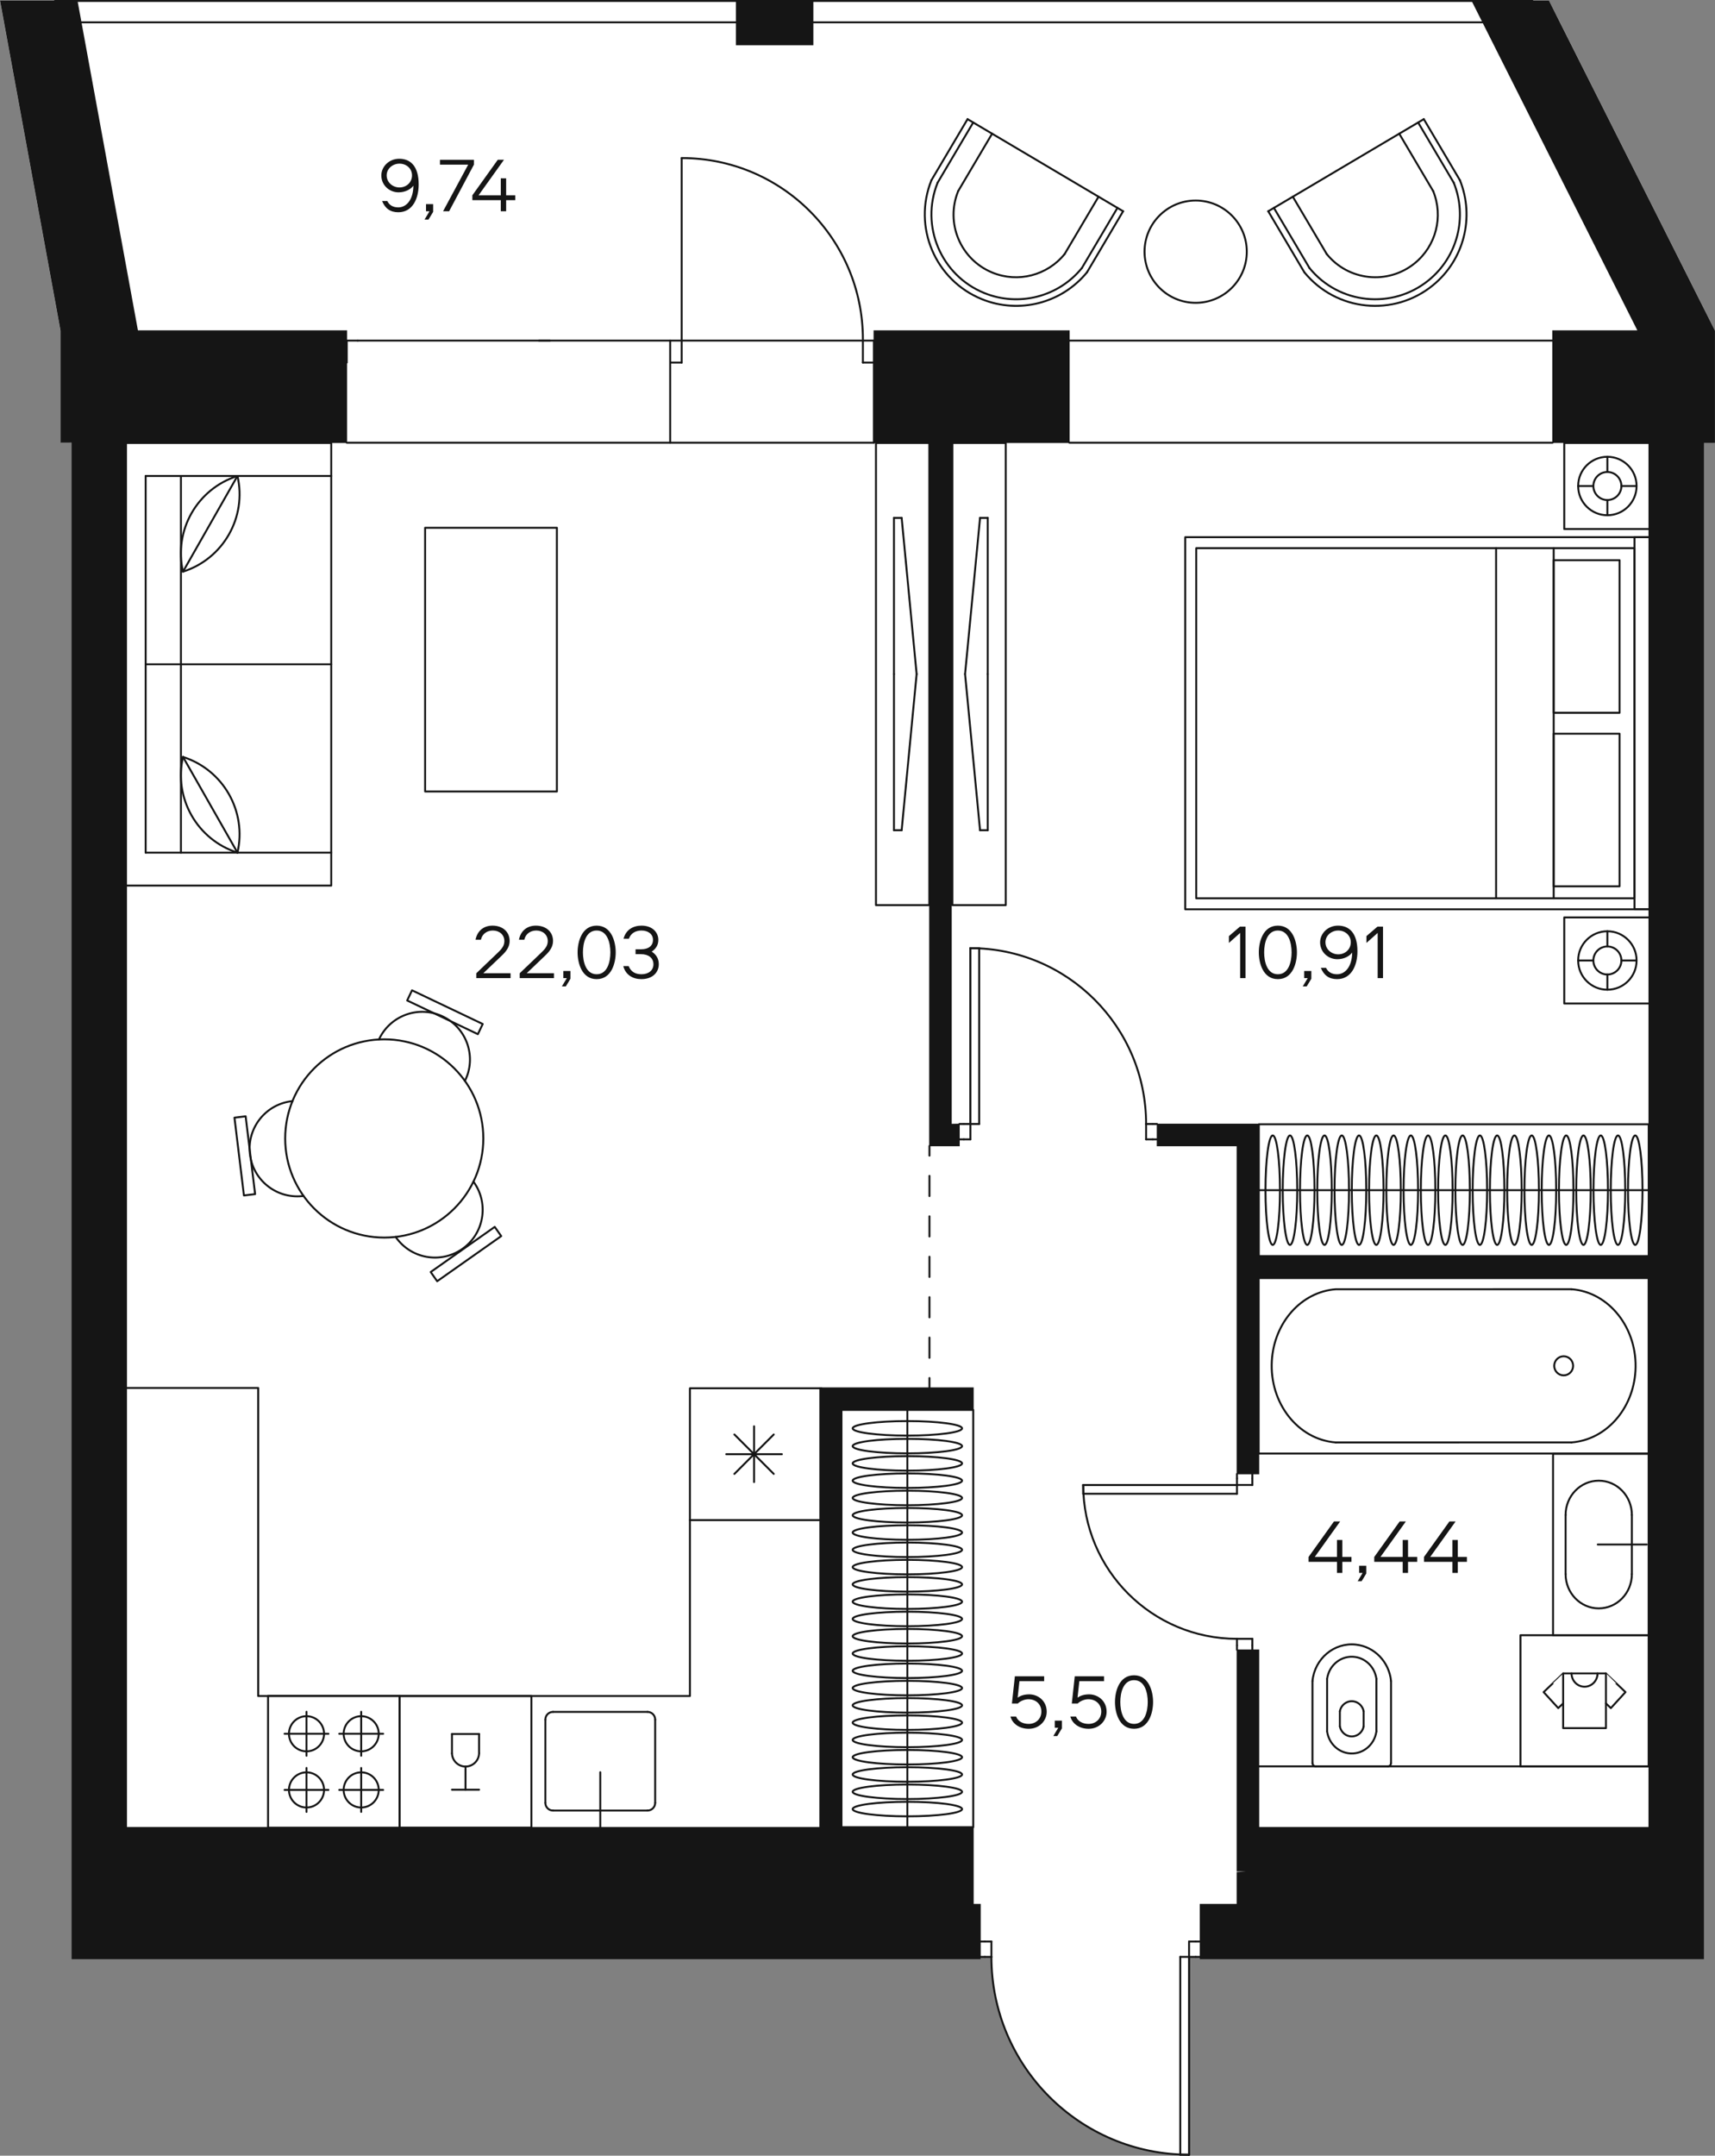 <?xml version="1.0" encoding="utf-8"?>
<!-- Generator: Adobe Illustrator 22.0.0, SVG Export Plug-In . SVG Version: 6.00 Build 0)  -->
<svg version="1.1" id="Layer_1" xmlns="http://www.w3.org/2000/svg" xmlns:xlink="http://www.w3.org/1999/xlink" x="0px" y="0px"
	 width="531.24px" height="667.347px" viewBox="0 0 531.24 667.347" enable-background="new 0 0 531.24 667.347"
	 xml:space="preserve">
<rect x="0" y="0" width="531.24" height="667.347" fill="#808080" stroke="none"/>
<g id="fpn">
	<path fill="#FFFFFF" d="M527.82,606.573v-469.44h3.42v-34.8l-48.42-96.24l-3-5.88h-24l0.06,0.06H251.94v-0.06h-6.96h-10.02h-7.02
		v0.06H24v-0.06H0l18.66,101.76l0.06,0.36v34.68h3.42v428.58v40.98h281.64v-0.78h1.26h2.04c0,32.94,25.98,59.76,58.5,61.2v0.06h2.76
		v-61.26h2.04h1.26v0.78H527.82z"/>
</g>
<g id="doors">
	
		<polyline fill="none" stroke="#151515" stroke-width="0.6" stroke-linecap="round" stroke-linejoin="round" stroke-miterlimit="10" points="
		474.693,6.909 19.203,6.909 17.016,0.3 474.693,0.3 	"/>
	
		<line fill="none" stroke="#151515" stroke-width="0.6" stroke-linecap="round" stroke-linejoin="round" stroke-miterlimit="10" x1="358.419" y1="347.961" x2="357.06" y2="347.961"/>
	
		<line fill="none" stroke="#151515" stroke-width="0.6" stroke-linecap="round" stroke-linejoin="round" stroke-miterlimit="10" x1="357.06" y1="352.722" x2="358.419" y2="352.722"/>
	
		<line fill="none" stroke="#151515" stroke-width="0.6" stroke-linecap="round" stroke-linejoin="round" stroke-miterlimit="10" x1="297.189" y1="352.722" x2="298.548" y2="352.722"/>
	
		<line fill="none" stroke="#151515" stroke-width="0.6" stroke-linecap="round" stroke-linejoin="round" stroke-miterlimit="10" x1="298.548" y1="347.961" x2="297.189" y2="347.961"/>
	
		<line fill="none" stroke="#151515" stroke-width="0.6" stroke-linecap="round" stroke-linejoin="round" stroke-miterlimit="10" x1="298.548" y1="352.722" x2="300.591" y2="352.722"/>
	
		<line fill="none" stroke="#151515" stroke-width="0.6" stroke-linecap="round" stroke-linejoin="round" stroke-miterlimit="10" x1="300.591" y1="352.722" x2="300.591" y2="347.961"/>
	
		<line fill="none" stroke="#151515" stroke-width="0.6" stroke-linecap="round" stroke-linejoin="round" stroke-miterlimit="10" x1="300.591" y1="347.961" x2="298.548" y2="347.961"/>
	
		<line fill="none" stroke="#151515" stroke-width="0.6" stroke-linecap="round" stroke-linejoin="round" stroke-miterlimit="10" x1="357.06" y1="347.961" x2="355.017" y2="347.961"/>
	
		<line fill="none" stroke="#151515" stroke-width="0.6" stroke-linecap="round" stroke-linejoin="round" stroke-miterlimit="10" x1="355.017" y1="347.961" x2="355.017" y2="352.722"/>
	
		<line fill="none" stroke="#151515" stroke-width="0.6" stroke-linecap="round" stroke-linejoin="round" stroke-miterlimit="10" x1="355.017" y1="352.722" x2="357.06" y2="352.722"/>
	
		<line fill="none" stroke="#151515" stroke-width="0.6" stroke-linecap="round" stroke-linejoin="round" stroke-miterlimit="10" x1="387.924" y1="509.382" x2="387.924" y2="510.741"/>
	
		<line fill="none" stroke="#151515" stroke-width="0.6" stroke-linecap="round" stroke-linejoin="round" stroke-miterlimit="10" x1="383.16" y1="510.741" x2="383.16" y2="509.382"/>
	
		<line fill="none" stroke="#151515" stroke-width="0.6" stroke-linecap="round" stroke-linejoin="round" stroke-miterlimit="10" x1="383.16" y1="457.674" x2="383.16" y2="456.315"/>
	
		<line fill="none" stroke="#151515" stroke-width="0.6" stroke-linecap="round" stroke-linejoin="round" stroke-miterlimit="10" x1="387.924" y1="456.315" x2="387.924" y2="457.674"/>
	
		<line fill="none" stroke="#151515" stroke-width="0.6" stroke-linecap="round" stroke-linejoin="round" stroke-miterlimit="10" x1="383.16" y1="459.717" x2="383.16" y2="457.674"/>
	
		<line fill="none" stroke="#151515" stroke-width="0.6" stroke-linecap="round" stroke-linejoin="round" stroke-miterlimit="10" x1="387.924" y1="459.717" x2="383.16" y2="459.717"/>
	
		<line fill="none" stroke="#151515" stroke-width="0.6" stroke-linecap="round" stroke-linejoin="round" stroke-miterlimit="10" x1="387.924" y1="457.674" x2="387.924" y2="459.717"/>
	
		<line fill="none" stroke="#151515" stroke-width="0.6" stroke-linecap="round" stroke-linejoin="round" stroke-miterlimit="10" x1="387.924" y1="507.342" x2="387.924" y2="509.382"/>
	
		<line fill="none" stroke="#151515" stroke-width="0.6" stroke-linecap="round" stroke-linejoin="round" stroke-miterlimit="10" x1="383.16" y1="507.342" x2="387.924" y2="507.342"/>
	
		<line fill="none" stroke="#151515" stroke-width="0.6" stroke-linecap="round" stroke-linejoin="round" stroke-miterlimit="10" x1="383.16" y1="509.382" x2="383.16" y2="507.342"/>
	
		<line fill="none" stroke="#151515" stroke-width="0.6" stroke-linecap="round" stroke-linejoin="round" stroke-miterlimit="10" x1="303.696" y1="605.814" x2="305.058" y2="605.814"/>
	
		<line fill="none" stroke="#151515" stroke-width="0.6" stroke-linecap="round" stroke-linejoin="round" stroke-miterlimit="10" x1="305.058" y1="601.05" x2="303.696" y2="601.05"/>
	
		<line fill="none" stroke="#151515" stroke-width="0.6" stroke-linecap="round" stroke-linejoin="round" stroke-miterlimit="10" x1="371.73" y1="601.05" x2="370.371" y2="601.05"/>
	
		<line fill="none" stroke="#151515" stroke-width="0.6" stroke-linecap="round" stroke-linejoin="round" stroke-miterlimit="10" x1="370.371" y1="605.814" x2="371.73" y2="605.814"/>
	
		<line fill="none" stroke="#151515" stroke-width="0.6" stroke-linecap="round" stroke-linejoin="round" stroke-miterlimit="10" x1="305.058" y1="605.814" x2="307.098" y2="605.814"/>
	
		<line fill="none" stroke="#151515" stroke-width="0.6" stroke-linecap="round" stroke-linejoin="round" stroke-miterlimit="10" x1="307.098" y1="605.814" x2="307.098" y2="601.05"/>
	
		<line fill="none" stroke="#151515" stroke-width="0.6" stroke-linecap="round" stroke-linejoin="round" stroke-miterlimit="10" x1="307.098" y1="601.05" x2="305.058" y2="601.05"/>
	
		<line fill="none" stroke="#151515" stroke-width="0.6" stroke-linecap="round" stroke-linejoin="round" stroke-miterlimit="10" x1="370.371" y1="601.05" x2="368.328" y2="601.05"/>
	
		<line fill="none" stroke="#151515" stroke-width="0.6" stroke-linecap="round" stroke-linejoin="round" stroke-miterlimit="10" x1="368.328" y1="601.05" x2="368.328" y2="605.814"/>
	
		<line fill="none" stroke="#151515" stroke-width="0.6" stroke-linecap="round" stroke-linejoin="round" stroke-miterlimit="10" x1="368.328" y1="605.814" x2="370.371" y2="605.814"/>
	<path fill="none" stroke="#151515" stroke-width="0.6" stroke-linecap="round" stroke-linejoin="round" stroke-miterlimit="10" d="
		M355.017,347.961c0-30.06-24.369-54.429-54.429-54.429"/>
	<path fill="none" stroke="#151515" stroke-width="0.6" stroke-linecap="round" stroke-linejoin="round" stroke-miterlimit="10" d="
		M335.535,459.717c0,26.301,21.321,47.625,47.625,47.625"/>
	<path fill="none" stroke="#151515" stroke-width="0.6" stroke-linecap="round" stroke-linejoin="round" stroke-miterlimit="10" d="
		M307.098,605.814c0,33.816,27.414,61.233,61.23,61.233"/>
	
		<line fill="none" stroke="#151515" stroke-width="0.6" stroke-linecap="round" stroke-linejoin="round" stroke-miterlimit="10" x1="300.591" y1="347.961" x2="300.591" y2="293.532"/>
	
		<line fill="none" stroke="#151515" stroke-width="0.6" stroke-linecap="round" stroke-linejoin="round" stroke-miterlimit="10" x1="300.591" y1="293.532" x2="303.312" y2="293.532"/>
	
		<line fill="none" stroke="#151515" stroke-width="0.6" stroke-linecap="round" stroke-linejoin="round" stroke-miterlimit="10" x1="300.591" y1="347.961" x2="300.591" y2="293.532"/>
	
		<line fill="none" stroke="#151515" stroke-width="0.6" stroke-linecap="round" stroke-linejoin="round" stroke-miterlimit="10" x1="303.312" y1="347.961" x2="300.591" y2="347.961"/>
	
		<line fill="none" stroke="#151515" stroke-width="0.6" stroke-linecap="round" stroke-linejoin="round" stroke-miterlimit="10" x1="303.312" y1="293.532" x2="303.312" y2="347.961"/>
	
		<line fill="none" stroke="#151515" stroke-width="0.6" stroke-linecap="round" stroke-linejoin="round" stroke-miterlimit="10" x1="383.16" y1="459.717" x2="335.535" y2="459.717"/>
	
		<line fill="none" stroke="#151515" stroke-width="0.6" stroke-linecap="round" stroke-linejoin="round" stroke-miterlimit="10" x1="335.535" y1="462.438" x2="383.16" y2="462.438"/>
	
		<line fill="none" stroke="#151515" stroke-width="0.6" stroke-linecap="round" stroke-linejoin="round" stroke-miterlimit="10" x1="383.16" y1="462.438" x2="383.16" y2="459.717"/>
	
		<line fill="none" stroke="#151515" stroke-width="0.6" stroke-linecap="round" stroke-linejoin="round" stroke-miterlimit="10" x1="383.16" y1="459.717" x2="335.535" y2="459.717"/>
	
		<line fill="none" stroke="#151515" stroke-width="0.6" stroke-linecap="round" stroke-linejoin="round" stroke-miterlimit="10" x1="335.535" y1="459.717" x2="335.535" y2="462.438"/>
	
		<line fill="none" stroke="#151515" stroke-width="0.6" stroke-linecap="round" stroke-linejoin="round" stroke-miterlimit="10" x1="368.328" y1="605.814" x2="368.328" y2="667.047"/>
	
		<line fill="none" stroke="#151515" stroke-width="0.6" stroke-linecap="round" stroke-linejoin="round" stroke-miterlimit="10" x1="368.328" y1="667.047" x2="365.607" y2="667.047"/>
	
		<line fill="none" stroke="#151515" stroke-width="0.6" stroke-linecap="round" stroke-linejoin="round" stroke-miterlimit="10" x1="368.328" y1="605.814" x2="368.328" y2="667.047"/>
	
		<line fill="none" stroke="#151515" stroke-width="0.6" stroke-linecap="round" stroke-linejoin="round" stroke-miterlimit="10" x1="365.607" y1="605.814" x2="368.328" y2="605.814"/>
	
		<line fill="none" stroke="#151515" stroke-width="0.6" stroke-linecap="round" stroke-linejoin="round" stroke-miterlimit="10" x1="365.607" y1="667.047" x2="365.607" y2="605.814"/>
	
		<line fill="none" stroke="#151515" stroke-width="0.6" stroke-linecap="round" stroke-linejoin="round" stroke-miterlimit="10" x1="107.412" y1="137.052" x2="270.696" y2="137.052"/>
	
		<line fill="none" stroke="#151515" stroke-width="0.6" stroke-linecap="round" stroke-linejoin="round" stroke-miterlimit="10" x1="331.248" y1="137.052" x2="480.924" y2="137.052"/>
	
		<line fill="none" stroke="#151515" stroke-width="0.6" stroke-linecap="round" stroke-linejoin="round" stroke-miterlimit="10" x1="211.164" y1="48.933" x2="211.164" y2="105.063"/>
	
		<line fill="none" stroke="#151515" stroke-width="0.6" stroke-linecap="round" stroke-linejoin="round" stroke-miterlimit="10" x1="503.505" y1="105.441" x2="110.814" y2="105.441"/>
	
		<line fill="none" stroke="#151515" stroke-width="0.6" stroke-linecap="round" stroke-linejoin="round" stroke-miterlimit="10" x1="207.762" y1="112.245" x2="211.164" y2="112.245"/>
	
		<line fill="none" stroke="#151515" stroke-width="0.6" stroke-linecap="round" stroke-linejoin="round" stroke-miterlimit="10" x1="211.164" y1="112.245" x2="211.164" y2="105.441"/>
	
		<line fill="none" stroke="#151515" stroke-width="0.6" stroke-linecap="round" stroke-linejoin="round" stroke-miterlimit="10" x1="110.814" y1="105.441" x2="107.412" y2="105.441"/>
	
		<line fill="none" stroke="#151515" stroke-width="0.6" stroke-linecap="round" stroke-linejoin="round" stroke-miterlimit="10" x1="107.412" y1="105.441" x2="107.412" y2="112.245"/>
	
		<line fill="none" stroke="#151515" stroke-width="0.6" stroke-linecap="round" stroke-linejoin="round" stroke-miterlimit="10" x1="267.294" y1="112.245" x2="270.696" y2="112.245"/>
	
		<line fill="none" stroke="#151515" stroke-width="0.6" stroke-linecap="round" stroke-linejoin="round" stroke-miterlimit="10" x1="270.696" y1="137.052" x2="270.696" y2="105.441"/>
	
		<line fill="none" stroke="#151515" stroke-width="0.6" stroke-linecap="round" stroke-linejoin="round" stroke-miterlimit="10" x1="207.594" y1="137.052" x2="207.594" y2="105.441"/>
	
		<line fill="none" stroke="#151515" stroke-width="0.6" stroke-linecap="round" stroke-linejoin="round" stroke-miterlimit="10" x1="170.343" y1="105.441" x2="166.941" y2="105.441"/>
	
		<line fill="none" stroke="#151515" stroke-width="0.6" stroke-linecap="round" stroke-linejoin="round" stroke-miterlimit="10" x1="267.294" y1="105.441" x2="267.294" y2="112.245"/>
	<path fill="none" stroke="#151515" stroke-width="0.6" stroke-linecap="round" stroke-linejoin="round" stroke-miterlimit="10" d="
		M267.294,105.063c0-30.999-25.131-56.13-56.13-56.13"/>
</g>
<g id="mebel">
	
		<line fill="none" stroke="#151515" stroke-width="0.6" stroke-linecap="round" stroke-linejoin="round" stroke-miterlimit="10" x1="404.031" y1="84.291" x2="392.853" y2="65.4"/>
	
		<line fill="none" stroke="#151515" stroke-width="0.6" stroke-linecap="round" stroke-linejoin="round" stroke-miterlimit="10" x1="405.633" y1="82.989" x2="394.608" y2="64.362"/>
	
		<line fill="none" stroke="#151515" stroke-width="0.6" stroke-linecap="round" stroke-linejoin="round" stroke-miterlimit="10" x1="410.967" y1="78.645" x2="400.464" y2="60.897"/>
	
		<line fill="none" stroke="#151515" stroke-width="0.6" stroke-linecap="round" stroke-linejoin="round" stroke-miterlimit="10" x1="452.217" y1="55.776" x2="441.039" y2="36.885"/>
	
		<line fill="none" stroke="#151515" stroke-width="0.6" stroke-linecap="round" stroke-linejoin="round" stroke-miterlimit="10" x1="450.306" y1="56.55" x2="439.284" y2="37.923"/>
	
		<line fill="none" stroke="#151515" stroke-width="0.6" stroke-linecap="round" stroke-linejoin="round" stroke-miterlimit="10" x1="443.931" y1="59.136" x2="433.428" y2="41.388"/>
	<path fill="none" stroke="#151515" stroke-width="0.6" stroke-linecap="round" stroke-linejoin="round" stroke-miterlimit="10" d="
		M404.031,84.291c9.897,12.111,27.735,13.905,39.846,4.011c9.603-7.845,12.981-21.027,8.34-32.526"/>
	<path fill="none" stroke="#151515" stroke-width="0.6" stroke-linecap="round" stroke-linejoin="round" stroke-miterlimit="10" d="
		M405.633,82.989c9.162,11.235,25.698,12.912,36.933,3.75c8.922-7.275,12.06-19.515,7.74-30.186"/>
	<path fill="none" stroke="#151515" stroke-width="0.6" stroke-linecap="round" stroke-linejoin="round" stroke-miterlimit="10" d="
		M410.967,78.645c6.72,8.313,18.909,9.603,27.222,2.883c6.648-5.376,8.982-14.478,5.742-22.389"/>
	
		<line fill="none" stroke="#151515" stroke-width="0.6" stroke-linecap="round" stroke-linejoin="round" stroke-miterlimit="10" x1="441.039" y1="36.885" x2="392.853" y2="65.4"/>
	<path fill="none" stroke="#151515" stroke-width="0.6" stroke-linecap="round" stroke-linejoin="round" stroke-miterlimit="10" d="
		M354.537,77.913c0-8.745,7.089-15.834,15.834-15.834s15.834,7.089,15.834,15.834c0,8.745-7.089,15.834-15.834,15.834
		S354.537,86.658,354.537,77.913L354.537,77.913z"/>
	
		<line fill="none" stroke="#151515" stroke-width="0.6" stroke-linecap="round" stroke-linejoin="round" stroke-miterlimit="10" x1="336.714" y1="84.291" x2="347.895" y2="65.4"/>
	
		<line fill="none" stroke="#151515" stroke-width="0.6" stroke-linecap="round" stroke-linejoin="round" stroke-miterlimit="10" x1="335.115" y1="82.989" x2="346.137" y2="64.362"/>
	
		<line fill="none" stroke="#151515" stroke-width="0.6" stroke-linecap="round" stroke-linejoin="round" stroke-miterlimit="10" x1="329.781" y1="78.645" x2="340.284" y2="60.897"/>
	
		<line fill="none" stroke="#151515" stroke-width="0.6" stroke-linecap="round" stroke-linejoin="round" stroke-miterlimit="10" x1="288.528" y1="55.776" x2="299.709" y2="36.885"/>
	
		<line fill="none" stroke="#151515" stroke-width="0.6" stroke-linecap="round" stroke-linejoin="round" stroke-miterlimit="10" x1="290.442" y1="56.55" x2="301.464" y2="37.923"/>
	
		<line fill="none" stroke="#151515" stroke-width="0.6" stroke-linecap="round" stroke-linejoin="round" stroke-miterlimit="10" x1="296.817" y1="59.136" x2="307.32" y2="41.388"/>
	<path fill="none" stroke="#151515" stroke-width="0.6" stroke-linecap="round" stroke-linejoin="round" stroke-miterlimit="10" d="
		M336.714,84.291c-7.845,9.603-21.027,12.981-32.526,8.34c-14.502-5.853-21.513-22.356-15.66-36.858"/>
	<path fill="none" stroke="#151515" stroke-width="0.6" stroke-linecap="round" stroke-linejoin="round" stroke-miterlimit="10" d="
		M335.115,82.989c-7.275,8.922-19.515,12.06-30.186,7.74c-13.44-5.439-19.923-20.739-14.487-34.179"/>
	<path fill="none" stroke="#151515" stroke-width="0.6" stroke-linecap="round" stroke-linejoin="round" stroke-miterlimit="10" d="
		M329.781,78.645c-5.376,6.648-14.478,8.982-22.389,5.742c-9.891-4.053-14.628-15.357-10.575-25.251"/>
	
		<line fill="none" stroke="#151515" stroke-width="0.6" stroke-linecap="round" stroke-linejoin="round" stroke-miterlimit="10" x1="299.709" y1="36.885" x2="347.895" y2="65.4"/>
	
		<rect x="260.658" y="436.485" fill="none" stroke="#151515" stroke-width="0.6" stroke-linecap="round" stroke-linejoin="round" stroke-miterlimit="10" width="40.818" height="129.174"/>
	
		<line fill="none" stroke="#151515" stroke-width="0.6" stroke-linecap="round" stroke-linejoin="round" stroke-miterlimit="10" x1="281.067" y1="436.485" x2="281.067" y2="565.659"/>
	<path fill="none" stroke="#151515" stroke-width="0.6" stroke-linecap="round" stroke-linejoin="round" stroke-miterlimit="10" d="
		M264.129,560.046c0,1.242,7.584,2.25,16.941,2.25s16.941-1.008,16.941-2.25s-7.584-2.25-16.941-2.25
		S264.129,558.804,264.129,560.046L264.129,560.046z"/>
	<path fill="none" stroke="#151515" stroke-width="0.6" stroke-linecap="round" stroke-linejoin="round" stroke-miterlimit="10" d="
		M264.129,554.697c0,1.242,7.584,2.25,16.941,2.25s16.941-1.008,16.941-2.25s-7.584-2.25-16.941-2.25
		S264.129,553.455,264.129,554.697L264.129,554.697z"/>
	<path fill="none" stroke="#151515" stroke-width="0.6" stroke-linecap="round" stroke-linejoin="round" stroke-miterlimit="10" d="
		M264.129,549.345c0,1.242,7.584,2.25,16.941,2.25s16.941-1.008,16.941-2.25s-7.584-2.25-16.941-2.25
		S264.129,548.103,264.129,549.345L264.129,549.345z"/>
	<path fill="none" stroke="#151515" stroke-width="0.6" stroke-linecap="round" stroke-linejoin="round" stroke-miterlimit="10" d="
		M264.129,543.996c0,1.242,7.584,2.25,16.941,2.25s16.941-1.008,16.941-2.25s-7.584-2.25-16.941-2.25
		S264.129,542.754,264.129,543.996L264.129,543.996z"/>
	<path fill="none" stroke="#151515" stroke-width="0.6" stroke-linecap="round" stroke-linejoin="round" stroke-miterlimit="10" d="
		M264.129,538.644c0,1.242,7.584,2.25,16.941,2.25s16.941-1.008,16.941-2.25s-7.584-2.25-16.941-2.25
		S264.129,537.402,264.129,538.644L264.129,538.644z"/>
	<path fill="none" stroke="#151515" stroke-width="0.6" stroke-linecap="round" stroke-linejoin="round" stroke-miterlimit="10" d="
		M264.129,533.295c0,1.242,7.584,2.25,16.941,2.25s16.941-1.008,16.941-2.25s-7.584-2.25-16.941-2.25
		S264.129,532.053,264.129,533.295L264.129,533.295z"/>
	<path fill="none" stroke="#151515" stroke-width="0.6" stroke-linecap="round" stroke-linejoin="round" stroke-miterlimit="10" d="
		M264.129,527.943c0,1.242,7.584,2.25,16.941,2.25s16.941-1.008,16.941-2.25s-7.584-2.25-16.941-2.25
		S264.129,526.701,264.129,527.943L264.129,527.943z"/>
	<path fill="none" stroke="#151515" stroke-width="0.6" stroke-linecap="round" stroke-linejoin="round" stroke-miterlimit="10" d="
		M264.129,522.594c0,1.242,7.584,2.25,16.941,2.25s16.941-1.008,16.941-2.25s-7.584-2.25-16.941-2.25
		S264.129,521.352,264.129,522.594L264.129,522.594z"/>
	<path fill="none" stroke="#151515" stroke-width="0.6" stroke-linecap="round" stroke-linejoin="round" stroke-miterlimit="10" d="
		M264.129,517.242c0,1.242,7.584,2.25,16.941,2.25s16.941-1.008,16.941-2.25s-7.584-2.25-16.941-2.25S264.129,516,264.129,517.242
		L264.129,517.242z"/>
	<path fill="none" stroke="#151515" stroke-width="0.6" stroke-linecap="round" stroke-linejoin="round" stroke-miterlimit="10" d="
		M264.129,511.893c0,1.242,7.584,2.25,16.941,2.25s16.941-1.008,16.941-2.25s-7.584-2.25-16.941-2.25
		S264.129,510.651,264.129,511.893L264.129,511.893z"/>
	<path fill="none" stroke="#151515" stroke-width="0.6" stroke-linecap="round" stroke-linejoin="round" stroke-miterlimit="10" d="
		M264.129,506.541c0,1.242,7.584,2.25,16.941,2.25s16.941-1.008,16.941-2.25s-7.584-2.25-16.941-2.25
		S264.129,505.299,264.129,506.541L264.129,506.541z"/>
	<path fill="none" stroke="#151515" stroke-width="0.6" stroke-linecap="round" stroke-linejoin="round" stroke-miterlimit="10" d="
		M264.129,501.192c0,1.242,7.584,2.25,16.941,2.25s16.941-1.008,16.941-2.25s-7.584-2.25-16.941-2.25
		S264.129,499.95,264.129,501.192L264.129,501.192z"/>
	<path fill="none" stroke="#151515" stroke-width="0.6" stroke-linecap="round" stroke-linejoin="round" stroke-miterlimit="10" d="
		M264.129,495.84c0,1.242,7.584,2.25,16.941,2.25s16.941-1.008,16.941-2.25s-7.584-2.25-16.941-2.25S264.129,494.598,264.129,495.84
		L264.129,495.84z"/>
	<path fill="none" stroke="#151515" stroke-width="0.6" stroke-linecap="round" stroke-linejoin="round" stroke-miterlimit="10" d="
		M264.129,490.488c0,1.242,7.584,2.25,16.941,2.25s16.941-1.008,16.941-2.25s-7.584-2.25-16.941-2.25
		S264.129,489.249,264.129,490.488L264.129,490.488z"/>
	<path fill="none" stroke="#151515" stroke-width="0.6" stroke-linecap="round" stroke-linejoin="round" stroke-miterlimit="10" d="
		M264.129,485.139c0,1.242,7.584,2.25,16.941,2.25s16.941-1.008,16.941-2.25s-7.584-2.25-16.941-2.25
		S264.129,483.897,264.129,485.139L264.129,485.139z"/>
	<path fill="none" stroke="#151515" stroke-width="0.6" stroke-linecap="round" stroke-linejoin="round" stroke-miterlimit="10" d="
		M264.129,479.787c0,1.242,7.584,2.25,16.941,2.25s16.941-1.008,16.941-2.25s-7.584-2.25-16.941-2.25
		S264.129,478.548,264.129,479.787L264.129,479.787z"/>
	<path fill="none" stroke="#151515" stroke-width="0.6" stroke-linecap="round" stroke-linejoin="round" stroke-miterlimit="10" d="
		M264.129,474.438c0,1.242,7.584,2.25,16.941,2.25s16.941-1.008,16.941-2.25s-7.584-2.25-16.941-2.25
		S264.129,473.196,264.129,474.438L264.129,474.438z"/>
	<path fill="none" stroke="#151515" stroke-width="0.6" stroke-linecap="round" stroke-linejoin="round" stroke-miterlimit="10" d="
		M264.129,469.086c0,1.242,7.584,2.25,16.941,2.25s16.941-1.008,16.941-2.25s-7.584-2.25-16.941-2.25
		S264.129,467.847,264.129,469.086L264.129,469.086z"/>
	<path fill="none" stroke="#151515" stroke-width="0.6" stroke-linecap="round" stroke-linejoin="round" stroke-miterlimit="10" d="
		M264.129,463.737c0,1.242,7.584,2.25,16.941,2.25s16.941-1.008,16.941-2.25s-7.584-2.25-16.941-2.25
		S264.129,462.495,264.129,463.737L264.129,463.737z"/>
	<path fill="none" stroke="#151515" stroke-width="0.6" stroke-linecap="round" stroke-linejoin="round" stroke-miterlimit="10" d="
		M264.129,458.385c0,1.242,7.584,2.25,16.941,2.25s16.941-1.008,16.941-2.25s-7.584-2.25-16.941-2.25
		S264.129,457.143,264.129,458.385L264.129,458.385z"/>
	<path fill="none" stroke="#151515" stroke-width="0.6" stroke-linecap="round" stroke-linejoin="round" stroke-miterlimit="10" d="
		M264.129,453.036c0,1.242,7.584,2.25,16.941,2.25s16.941-1.008,16.941-2.25s-7.584-2.25-16.941-2.25
		S264.129,451.794,264.129,453.036L264.129,453.036z"/>
	<path fill="none" stroke="#151515" stroke-width="0.6" stroke-linecap="round" stroke-linejoin="round" stroke-miterlimit="10" d="
		M264.129,447.684c0,1.242,7.584,2.25,16.941,2.25s16.941-1.008,16.941-2.25s-7.584-2.25-16.941-2.25
		S264.129,446.442,264.129,447.684L264.129,447.684z"/>
	<path fill="none" stroke="#151515" stroke-width="0.6" stroke-linecap="round" stroke-linejoin="round" stroke-miterlimit="10" d="
		M264.129,442.185c0,1.242,7.584,2.25,16.941,2.25s16.941-1.008,16.941-2.25s-7.584-2.25-16.941-2.25
		S264.129,440.943,264.129,442.185L264.129,442.185z"/>
	
		<rect x="295.008" y="137.142" fill="none" stroke="#151515" stroke-width="0.6" stroke-linecap="round" stroke-linejoin="round" stroke-miterlimit="10" width="16.527" height="143.073"/>
	
		<line fill="none" stroke="#151515" stroke-width="0.6" stroke-linecap="round" stroke-linejoin="round" stroke-miterlimit="10" x1="305.964" y1="208.677" x2="305.964" y2="160.332"/>
	
		<line fill="none" stroke="#151515" stroke-width="0.6" stroke-linecap="round" stroke-linejoin="round" stroke-miterlimit="10" x1="305.964" y1="160.332" x2="303.582" y2="160.332"/>
	
		<line fill="none" stroke="#151515" stroke-width="0.6" stroke-linecap="round" stroke-linejoin="round" stroke-miterlimit="10" x1="303.582" y1="160.332" x2="298.941" y2="208.677"/>
	
		<line fill="none" stroke="#151515" stroke-width="0.6" stroke-linecap="round" stroke-linejoin="round" stroke-miterlimit="10" x1="305.964" y1="208.677" x2="305.964" y2="257.022"/>
	
		<line fill="none" stroke="#151515" stroke-width="0.6" stroke-linecap="round" stroke-linejoin="round" stroke-miterlimit="10" x1="305.964" y1="257.022" x2="303.582" y2="257.022"/>
	
		<line fill="none" stroke="#151515" stroke-width="0.6" stroke-linecap="round" stroke-linejoin="round" stroke-miterlimit="10" x1="303.582" y1="257.022" x2="298.941" y2="208.677"/>
	
		<rect x="367.14" y="166.302" fill="none" stroke="#151515" stroke-width="0.6" stroke-linecap="round" stroke-linejoin="round" stroke-miterlimit="10" width="144.117" height="115.2"/>
	
		<rect x="370.542" y="169.704" fill="none" stroke="#151515" stroke-width="0.6" stroke-linecap="round" stroke-linejoin="round" stroke-miterlimit="10" width="135.768" height="108.396"/>
	
		<rect x="506.31" y="166.302" fill="none" stroke="#151515" stroke-width="0.6" stroke-linecap="round" stroke-linejoin="round" stroke-miterlimit="10" width="4.947" height="115.2"/>
	
		<line fill="none" stroke="#151515" stroke-width="0.6" stroke-linecap="round" stroke-linejoin="round" stroke-miterlimit="10" x1="463.431" y1="278.1" x2="463.431" y2="169.704"/>
	
		<line fill="none" stroke="#151515" stroke-width="0.6" stroke-linecap="round" stroke-linejoin="round" stroke-miterlimit="10" x1="481.272" y1="169.704" x2="481.272" y2="278.1"/>
	
		<rect x="481.272" y="227.142" fill="none" stroke="#151515" stroke-width="0.6" stroke-linecap="round" stroke-linejoin="round" stroke-miterlimit="10" width="20.406" height="47.241"/>
	
		<rect x="481.272" y="173.421" fill="none" stroke="#151515" stroke-width="0.6" stroke-linecap="round" stroke-linejoin="round" stroke-miterlimit="10" width="20.406" height="47.241"/>
	
		<rect x="484.545" y="284.025" fill="none" stroke="#151515" stroke-width="0.6" stroke-linecap="round" stroke-linejoin="round" stroke-miterlimit="10" width="26.712" height="26.637"/>
	<path fill="none" stroke="#151515" stroke-width="0.6" stroke-linecap="round" stroke-linejoin="round" stroke-miterlimit="10" d="
		M506.949,297.345c0-4.998-4.05-9.048-9.048-9.048s-9.048,4.05-9.048,9.048s4.05,9.048,9.048,9.048
		C502.899,306.393,506.949,302.343,506.949,297.345L506.949,297.345z"/>
	<path fill="none" stroke="#151515" stroke-width="0.6" stroke-linecap="round" stroke-linejoin="round" stroke-miterlimit="10" d="
		M502.245,297.345c0-2.397-1.944-4.341-4.341-4.341c-2.397,0-4.341,1.944-4.341,4.341s1.944,4.341,4.341,4.341
		C500.301,301.686,502.245,299.742,502.245,297.345L502.245,297.345z"/>
	
		<line fill="none" stroke="#151515" stroke-width="0.6" stroke-linecap="round" stroke-linejoin="round" stroke-miterlimit="10" x1="497.901" y1="306.393" x2="497.901" y2="301.686"/>
	
		<line fill="none" stroke="#151515" stroke-width="0.6" stroke-linecap="round" stroke-linejoin="round" stroke-miterlimit="10" x1="497.901" y1="293.004" x2="497.901" y2="288.297"/>
	
		<line fill="none" stroke="#151515" stroke-width="0.6" stroke-linecap="round" stroke-linejoin="round" stroke-miterlimit="10" x1="506.949" y1="297.345" x2="502.245" y2="297.345"/>
	
		<line fill="none" stroke="#151515" stroke-width="0.6" stroke-linecap="round" stroke-linejoin="round" stroke-miterlimit="10" x1="493.56" y1="297.345" x2="488.853" y2="297.345"/>
	
		<rect x="484.545" y="137.142" fill="none" stroke="#151515" stroke-width="0.6" stroke-linecap="round" stroke-linejoin="round" stroke-miterlimit="10" width="26.712" height="26.637"/>
	<path fill="none" stroke="#151515" stroke-width="0.6" stroke-linecap="round" stroke-linejoin="round" stroke-miterlimit="10" d="
		M506.949,150.459c0-4.998-4.05-9.048-9.048-9.048s-9.048,4.05-9.048,9.048s4.05,9.048,9.048,9.048
		C502.899,159.507,506.949,155.457,506.949,150.459L506.949,150.459z"/>
	<path fill="none" stroke="#151515" stroke-width="0.6" stroke-linecap="round" stroke-linejoin="round" stroke-miterlimit="10" d="
		M502.245,150.459c0-2.397-1.944-4.341-4.341-4.341c-2.397,0-4.341,1.944-4.341,4.341s1.944,4.341,4.341,4.341
		C500.301,154.8,502.245,152.856,502.245,150.459L502.245,150.459z"/>
	
		<line fill="none" stroke="#151515" stroke-width="0.6" stroke-linecap="round" stroke-linejoin="round" stroke-miterlimit="10" x1="497.901" y1="141.411" x2="497.901" y2="146.118"/>
	
		<line fill="none" stroke="#151515" stroke-width="0.6" stroke-linecap="round" stroke-linejoin="round" stroke-miterlimit="10" x1="497.901" y1="154.8" x2="497.901" y2="159.507"/>
	
		<line fill="none" stroke="#151515" stroke-width="0.6" stroke-linecap="round" stroke-linejoin="round" stroke-miterlimit="10" x1="506.949" y1="150.459" x2="502.245" y2="150.459"/>
	
		<line fill="none" stroke="#151515" stroke-width="0.6" stroke-linecap="round" stroke-linejoin="round" stroke-miterlimit="10" x1="493.56" y1="150.459" x2="488.853" y2="150.459"/>
	
		<rect x="389.931" y="348.054" fill="none" stroke="#151515" stroke-width="0.6" stroke-linecap="round" stroke-linejoin="round" stroke-miterlimit="10" width="120.771" height="40.797"/>
	
		<line fill="none" stroke="#151515" stroke-width="0.6" stroke-linecap="round" stroke-linejoin="round" stroke-miterlimit="10" x1="510.702" y1="368.451" x2="389.931" y2="368.451"/>
	<path fill="none" stroke="#151515" stroke-width="0.6" stroke-linecap="round" stroke-linejoin="round" stroke-miterlimit="10" d="
		M394.242,385.383c-1.242,0-2.247-7.581-2.247-16.932s1.005-16.932,2.247-16.932c1.242,0,2.247,7.581,2.247,16.932
		C396.489,377.802,395.484,385.383,394.242,385.383L394.242,385.383z"/>
	<path fill="none" stroke="#151515" stroke-width="0.6" stroke-linecap="round" stroke-linejoin="round" stroke-miterlimit="10" d="
		M399.588,385.383c-1.242,0-2.247-7.581-2.247-16.932s1.005-16.932,2.247-16.932c1.242,0,2.247,7.581,2.247,16.932
		C401.835,377.802,400.83,385.383,399.588,385.383L399.588,385.383z"/>
	<path fill="none" stroke="#151515" stroke-width="0.6" stroke-linecap="round" stroke-linejoin="round" stroke-miterlimit="10" d="
		M404.937,385.383c-1.242,0-2.247-7.581-2.247-16.932s1.005-16.932,2.247-16.932c1.242,0,2.247,7.581,2.247,16.932
		C407.184,377.802,406.179,385.383,404.937,385.383L404.937,385.383z"/>
	<path fill="none" stroke="#151515" stroke-width="0.6" stroke-linecap="round" stroke-linejoin="round" stroke-miterlimit="10" d="
		M410.283,385.383c-1.242,0-2.247-7.581-2.247-16.932s1.005-16.932,2.247-16.932s2.247,7.581,2.247,16.932
		C412.533,377.802,411.525,385.383,410.283,385.383L410.283,385.383z"/>
	<path fill="none" stroke="#151515" stroke-width="0.6" stroke-linecap="round" stroke-linejoin="round" stroke-miterlimit="10" d="
		M415.632,385.383c-1.242,0-2.247-7.581-2.247-16.932s1.005-16.932,2.247-16.932s2.247,7.581,2.247,16.932
		C417.879,377.802,416.874,385.383,415.632,385.383L415.632,385.383z"/>
	<path fill="none" stroke="#151515" stroke-width="0.6" stroke-linecap="round" stroke-linejoin="round" stroke-miterlimit="10" d="
		M420.978,385.383c-1.242,0-2.247-7.581-2.247-16.932s1.005-16.932,2.247-16.932s2.247,7.581,2.247,16.932
		C423.225,377.802,422.22,385.383,420.978,385.383L420.978,385.383z"/>
	<path fill="none" stroke="#151515" stroke-width="0.6" stroke-linecap="round" stroke-linejoin="round" stroke-miterlimit="10" d="
		M426.327,385.383c-1.242,0-2.247-7.581-2.247-16.932s1.005-16.932,2.247-16.932s2.247,7.581,2.247,16.932
		C428.574,377.802,427.566,385.383,426.327,385.383L426.327,385.383z"/>
	<path fill="none" stroke="#151515" stroke-width="0.6" stroke-linecap="round" stroke-linejoin="round" stroke-miterlimit="10" d="
		M431.673,385.383c-1.242,0-2.247-7.581-2.247-16.932s1.005-16.932,2.247-16.932c1.242,0,2.247,7.581,2.247,16.932
		C433.92,377.802,432.915,385.383,431.673,385.383L431.673,385.383z"/>
	<path fill="none" stroke="#151515" stroke-width="0.6" stroke-linecap="round" stroke-linejoin="round" stroke-miterlimit="10" d="
		M437.022,385.383c-1.242,0-2.247-7.581-2.247-16.932s1.005-16.932,2.247-16.932c1.242,0,2.247,7.581,2.247,16.932
		C439.269,377.802,438.264,385.383,437.022,385.383L437.022,385.383z"/>
	<path fill="none" stroke="#151515" stroke-width="0.6" stroke-linecap="round" stroke-linejoin="round" stroke-miterlimit="10" d="
		M442.368,385.383c-1.242,0-2.247-7.581-2.247-16.932s1.005-16.932,2.247-16.932c1.242,0,2.247,7.581,2.247,16.932
		C444.615,377.802,443.61,385.383,442.368,385.383L442.368,385.383z"/>
	<path fill="none" stroke="#151515" stroke-width="0.6" stroke-linecap="round" stroke-linejoin="round" stroke-miterlimit="10" d="
		M447.717,385.383c-1.242,0-2.247-7.581-2.247-16.932s1.005-16.932,2.247-16.932c1.242,0,2.247,7.581,2.247,16.932
		C449.964,377.802,448.956,385.383,447.717,385.383L447.717,385.383z"/>
	<path fill="none" stroke="#151515" stroke-width="0.6" stroke-linecap="round" stroke-linejoin="round" stroke-miterlimit="10" d="
		M453.063,385.383c-1.242,0-2.247-7.581-2.247-16.932s1.005-16.932,2.247-16.932s2.247,7.581,2.247,16.932
		C455.31,377.802,454.305,385.383,453.063,385.383L453.063,385.383z"/>
	<path fill="none" stroke="#151515" stroke-width="0.6" stroke-linecap="round" stroke-linejoin="round" stroke-miterlimit="10" d="
		M458.412,385.383c-1.242,0-2.247-7.581-2.247-16.932s1.005-16.932,2.247-16.932s2.247,7.581,2.247,16.932
		C460.659,377.802,459.651,385.383,458.412,385.383L458.412,385.383z"/>
	<path fill="none" stroke="#151515" stroke-width="0.6" stroke-linecap="round" stroke-linejoin="round" stroke-miterlimit="10" d="
		M463.758,385.383c-1.242,0-2.247-7.581-2.247-16.932s1.005-16.932,2.247-16.932s2.247,7.581,2.247,16.932
		C466.005,377.802,465,385.383,463.758,385.383L463.758,385.383z"/>
	<path fill="none" stroke="#151515" stroke-width="0.6" stroke-linecap="round" stroke-linejoin="round" stroke-miterlimit="10" d="
		M469.107,385.383c-1.242,0-2.247-7.581-2.247-16.932s1.005-16.932,2.247-16.932c1.242,0,2.247,7.581,2.247,16.932
		C471.354,377.802,470.346,385.383,469.107,385.383L469.107,385.383z"/>
	<path fill="none" stroke="#151515" stroke-width="0.6" stroke-linecap="round" stroke-linejoin="round" stroke-miterlimit="10" d="
		M474.453,385.383c-1.242,0-2.247-7.581-2.247-16.932s1.005-16.932,2.247-16.932c1.242,0,2.247,7.581,2.247,16.932
		C476.7,377.802,475.695,385.383,474.453,385.383L474.453,385.383z"/>
	<path fill="none" stroke="#151515" stroke-width="0.6" stroke-linecap="round" stroke-linejoin="round" stroke-miterlimit="10" d="
		M479.802,385.383c-1.242,0-2.247-7.581-2.247-16.932s1.005-16.932,2.247-16.932c1.242,0,2.247,7.581,2.247,16.932
		C482.049,377.802,481.041,385.383,479.802,385.383L479.802,385.383z"/>
	<path fill="none" stroke="#151515" stroke-width="0.6" stroke-linecap="round" stroke-linejoin="round" stroke-miterlimit="10" d="
		M485.148,385.383c-1.242,0-2.247-7.581-2.247-16.932s1.005-16.932,2.247-16.932c1.242,0,2.247,7.581,2.247,16.932
		C487.395,377.802,486.39,385.383,485.148,385.383L485.148,385.383z"/>
	<path fill="none" stroke="#151515" stroke-width="0.6" stroke-linecap="round" stroke-linejoin="round" stroke-miterlimit="10" d="
		M490.497,385.383c-1.242,0-2.247-7.581-2.247-16.932s1.005-16.932,2.247-16.932s2.247,7.581,2.247,16.932
		C492.744,377.802,491.736,385.383,490.497,385.383L490.497,385.383z"/>
	<path fill="none" stroke="#151515" stroke-width="0.6" stroke-linecap="round" stroke-linejoin="round" stroke-miterlimit="10" d="
		M495.843,385.383c-1.242,0-2.247-7.581-2.247-16.932s1.005-16.932,2.247-16.932s2.247,7.581,2.247,16.932
		C498.09,377.802,497.085,385.383,495.843,385.383L495.843,385.383z"/>
	<path fill="none" stroke="#151515" stroke-width="0.6" stroke-linecap="round" stroke-linejoin="round" stroke-miterlimit="10" d="
		M501.192,385.383c-1.242,0-2.247-7.581-2.247-16.932s1.005-16.932,2.247-16.932s2.247,7.581,2.247,16.932
		C503.439,377.802,502.431,385.383,501.192,385.383L501.192,385.383z"/>
	<path fill="none" stroke="#151515" stroke-width="0.6" stroke-linecap="round" stroke-linejoin="round" stroke-miterlimit="10" d="
		M506.538,385.383c-1.242,0-2.247-7.581-2.247-16.932s1.005-16.932,2.247-16.932c1.242,0,2.247,7.581,2.247,16.932
		C508.785,377.802,507.78,385.383,506.538,385.383L506.538,385.383z"/>
	
		<line fill="none" stroke="#151515" stroke-width="0.6" stroke-linecap="round" stroke-linejoin="round" stroke-miterlimit="10" x1="233.58" y1="441.555" x2="233.58" y2="458.817"/>
	
		<line fill="none" stroke="#151515" stroke-width="0.6" stroke-linecap="round" stroke-linejoin="round" stroke-miterlimit="10" x1="224.961" y1="450.186" x2="242.196" y2="450.186"/>
	
		<line fill="none" stroke="#151515" stroke-width="0.6" stroke-linecap="round" stroke-linejoin="round" stroke-miterlimit="10" x1="227.487" y1="456.288" x2="239.673" y2="444.084"/>
	
		<line fill="none" stroke="#151515" stroke-width="0.6" stroke-linecap="round" stroke-linejoin="round" stroke-miterlimit="10" x1="227.487" y1="444.084" x2="239.673" y2="456.288"/>
	
		<rect x="213.714" y="429.777" fill="none" stroke="#151515" stroke-width="0.6" stroke-linecap="round" stroke-linejoin="round" stroke-miterlimit="10" width="40.755" height="40.818"/>
	
		<rect x="83.037" y="525.018" fill="none" stroke="#151515" stroke-width="0.6" stroke-linecap="round" stroke-linejoin="round" stroke-miterlimit="10" width="40.755" height="40.818"/>
	
		<line fill="none" stroke="#151515" stroke-width="0.6" stroke-linecap="round" stroke-linejoin="round" stroke-miterlimit="10" x1="94.944" y1="543.54" x2="94.944" y2="529.932"/>
	
		<line fill="none" stroke="#151515" stroke-width="0.6" stroke-linecap="round" stroke-linejoin="round" stroke-miterlimit="10" x1="101.736" y1="536.736" x2="88.152" y2="536.736"/>
	<path fill="none" stroke="#151515" stroke-width="0.6" stroke-linecap="round" stroke-linejoin="round" stroke-miterlimit="10" d="
		M94.944,531.294c-3,0-5.433,2.436-5.433,5.442s2.433,5.442,5.433,5.442s5.433-2.436,5.433-5.442S97.944,531.294,94.944,531.294
		L94.944,531.294z"/>
	
		<line fill="none" stroke="#151515" stroke-width="0.6" stroke-linecap="round" stroke-linejoin="round" stroke-miterlimit="10" x1="94.944" y1="547.317" x2="94.944" y2="560.925"/>
	
		<line fill="none" stroke="#151515" stroke-width="0.6" stroke-linecap="round" stroke-linejoin="round" stroke-miterlimit="10" x1="101.736" y1="554.121" x2="88.152" y2="554.121"/>
	<path fill="none" stroke="#151515" stroke-width="0.6" stroke-linecap="round" stroke-linejoin="round" stroke-miterlimit="10" d="
		M94.944,548.679c-3,0-5.433,2.436-5.433,5.442s2.433,5.442,5.433,5.442s5.433-2.436,5.433-5.442S97.944,548.679,94.944,548.679
		L94.944,548.679z"/>
	
		<line fill="none" stroke="#151515" stroke-width="0.6" stroke-linecap="round" stroke-linejoin="round" stroke-miterlimit="10" x1="111.885" y1="543.54" x2="111.885" y2="529.932"/>
	
		<line fill="none" stroke="#151515" stroke-width="0.6" stroke-linecap="round" stroke-linejoin="round" stroke-miterlimit="10" x1="105.093" y1="536.736" x2="118.677" y2="536.736"/>
	<path fill="none" stroke="#151515" stroke-width="0.6" stroke-linecap="round" stroke-linejoin="round" stroke-miterlimit="10" d="
		M111.885,531.294c-3,0-5.433,2.436-5.433,5.442s2.433,5.442,5.433,5.442s5.433-2.436,5.433-5.442S114.885,531.294,111.885,531.294
		L111.885,531.294z"/>
	
		<line fill="none" stroke="#151515" stroke-width="0.6" stroke-linecap="round" stroke-linejoin="round" stroke-miterlimit="10" x1="111.885" y1="547.317" x2="111.885" y2="560.925"/>
	
		<line fill="none" stroke="#151515" stroke-width="0.6" stroke-linecap="round" stroke-linejoin="round" stroke-miterlimit="10" x1="105.093" y1="554.121" x2="118.677" y2="554.121"/>
	<path fill="none" stroke="#151515" stroke-width="0.6" stroke-linecap="round" stroke-linejoin="round" stroke-miterlimit="10" d="
		M111.885,548.679c-3,0-5.433,2.436-5.433,5.442s2.433,5.442,5.433,5.442s5.433-2.436,5.433-5.442S114.885,548.679,111.885,548.679
		L111.885,548.679z"/>
	
		<line fill="none" stroke="#151515" stroke-width="0.6" stroke-linecap="round" stroke-linejoin="round" stroke-miterlimit="10" x1="200.565" y1="529.962" x2="171.312" y2="529.962"/>
	
		<line fill="none" stroke="#151515" stroke-width="0.6" stroke-linecap="round" stroke-linejoin="round" stroke-miterlimit="10" x1="168.93" y1="558.132" x2="168.933" y2="532.338"/>
	
		<line fill="none" stroke="#151515" stroke-width="0.6" stroke-linecap="round" stroke-linejoin="round" stroke-miterlimit="10" x1="200.565" y1="560.511" x2="171.312" y2="560.511"/>
	
		<line fill="none" stroke="#151515" stroke-width="0.6" stroke-linecap="round" stroke-linejoin="round" stroke-miterlimit="10" x1="202.947" y1="558.132" x2="202.947" y2="532.338"/>
	<path fill="none" stroke="#151515" stroke-width="0.6" stroke-linecap="round" stroke-linejoin="round" stroke-miterlimit="10" d="
		M171.312,560.511c-1.314,0-2.382-1.065-2.382-2.376"/>
	<path fill="none" stroke="#151515" stroke-width="0.6" stroke-linecap="round" stroke-linejoin="round" stroke-miterlimit="10" d="
		M202.947,558.132c0,1.314-1.065,2.376-2.382,2.376"/>
	<path fill="none" stroke="#151515" stroke-width="0.6" stroke-linecap="round" stroke-linejoin="round" stroke-miterlimit="10" d="
		M168.933,532.338c0-1.314,1.065-2.376,2.382-2.376"/>
	<path fill="none" stroke="#151515" stroke-width="0.6" stroke-linecap="round" stroke-linejoin="round" stroke-miterlimit="10" d="
		M200.565,529.962c1.314,0,2.382,1.065,2.382,2.376"/>
	
		<line fill="none" stroke="#151515" stroke-width="0.6" stroke-linecap="round" stroke-linejoin="round" stroke-miterlimit="10" x1="185.94" y1="565.68" x2="185.94" y2="548.643"/>
	
		<rect x="123.792" y="525.051" fill="none" stroke="#151515" stroke-width="0.6" stroke-linecap="round" stroke-linejoin="round" stroke-miterlimit="10" width="40.818" height="40.755"/>
	
		<line fill="none" stroke="#151515" stroke-width="0.6" stroke-linecap="round" stroke-linejoin="round" stroke-miterlimit="10" x1="144.201" y1="546.879" x2="144.201" y2="554.046"/>
	
		<line fill="none" stroke="#151515" stroke-width="0.6" stroke-linecap="round" stroke-linejoin="round" stroke-miterlimit="10" x1="148.398" y1="554.046" x2="140.004" y2="554.046"/>
	
		<line fill="none" stroke="#151515" stroke-width="0.6" stroke-linecap="round" stroke-linejoin="round" stroke-miterlimit="10" x1="148.398" y1="536.811" x2="140.004" y2="536.811"/>
	
		<line fill="none" stroke="#151515" stroke-width="0.6" stroke-linecap="round" stroke-linejoin="round" stroke-miterlimit="10" x1="140.004" y1="536.811" x2="140.004" y2="542.814"/>
	
		<line fill="none" stroke="#151515" stroke-width="0.6" stroke-linecap="round" stroke-linejoin="round" stroke-miterlimit="10" x1="148.398" y1="536.811" x2="148.398" y2="542.706"/>
	<path fill="none" stroke="#151515" stroke-width="0.6" stroke-linecap="round" stroke-linejoin="round" stroke-miterlimit="10" d="
		M148.398,542.814c-0.069,2.313-2.004,4.134-4.32,4.065c-2.22-0.066-4.005-1.848-4.071-4.065"/>
	
		<polyline fill="none" stroke="#151515" stroke-width="0.6" stroke-linecap="round" stroke-linejoin="round" stroke-miterlimit="10" points="
		213.714,470.595 213.714,525.051 79.98,525.051 79.98,429.681 39.159,429.681 	"/>
	
		<rect x="271.344" y="137.142" fill="none" stroke="#151515" stroke-width="0.6" stroke-linecap="round" stroke-linejoin="round" stroke-miterlimit="10" width="16.527" height="143.073"/>
	
		<line fill="none" stroke="#151515" stroke-width="0.6" stroke-linecap="round" stroke-linejoin="round" stroke-miterlimit="10" x1="276.915" y1="208.677" x2="276.915" y2="257.022"/>
	
		<line fill="none" stroke="#151515" stroke-width="0.6" stroke-linecap="round" stroke-linejoin="round" stroke-miterlimit="10" x1="276.915" y1="257.022" x2="279.297" y2="257.022"/>
	
		<line fill="none" stroke="#151515" stroke-width="0.6" stroke-linecap="round" stroke-linejoin="round" stroke-miterlimit="10" x1="279.297" y1="257.022" x2="283.938" y2="208.677"/>
	
		<line fill="none" stroke="#151515" stroke-width="0.6" stroke-linecap="round" stroke-linejoin="round" stroke-miterlimit="10" x1="276.915" y1="208.677" x2="276.915" y2="160.332"/>
	
		<line fill="none" stroke="#151515" stroke-width="0.6" stroke-linecap="round" stroke-linejoin="round" stroke-miterlimit="10" x1="276.915" y1="160.332" x2="279.297" y2="160.332"/>
	
		<line fill="none" stroke="#151515" stroke-width="0.6" stroke-linecap="round" stroke-linejoin="round" stroke-miterlimit="10" x1="279.297" y1="160.332" x2="283.938" y2="208.677"/>
	
		<rect x="38.631" y="137.145" fill="none" stroke="#151515" stroke-width="0.6" stroke-linecap="round" stroke-linejoin="round" stroke-miterlimit="10" width="63.975" height="137.013"/>
	
		<line fill="none" stroke="#151515" stroke-width="0.6" stroke-linecap="round" stroke-linejoin="round" stroke-miterlimit="10" x1="45.117" y1="263.955" x2="45.117" y2="147.351"/>
	
		<line fill="none" stroke="#151515" stroke-width="0.6" stroke-linecap="round" stroke-linejoin="round" stroke-miterlimit="10" x1="45.117" y1="147.351" x2="102.606" y2="147.351"/>
	
		<line fill="none" stroke="#151515" stroke-width="0.6" stroke-linecap="round" stroke-linejoin="round" stroke-miterlimit="10" x1="102.606" y1="263.955" x2="45.117" y2="263.955"/>
	
		<line fill="none" stroke="#151515" stroke-width="0.6" stroke-linecap="round" stroke-linejoin="round" stroke-miterlimit="10" x1="56.049" y1="263.955" x2="56.049" y2="147.351"/>
	
		<line fill="none" stroke="#151515" stroke-width="0.6" stroke-linecap="round" stroke-linejoin="round" stroke-miterlimit="10" x1="45.117" y1="205.653" x2="102.606" y2="205.653"/>
	
		<line fill="none" stroke="#151515" stroke-width="0.6" stroke-linecap="round" stroke-linejoin="round" stroke-miterlimit="10" x1="73.56" y1="263.955" x2="56.685" y2="234.333"/>
	<path fill="none" stroke="#151515" stroke-width="0.6" stroke-linecap="round" stroke-linejoin="round" stroke-miterlimit="10" d="
		M73.56,263.955c2.946-12.762-4.398-25.65-16.878-29.622"/>
	<path fill="none" stroke="#151515" stroke-width="0.6" stroke-linecap="round" stroke-linejoin="round" stroke-miterlimit="10" d="
		M56.685,234.333c-2.946,12.762,4.398,25.65,16.878,29.622"/>
	
		<line fill="none" stroke="#151515" stroke-width="0.6" stroke-linecap="round" stroke-linejoin="round" stroke-miterlimit="10" x1="73.56" y1="147.351" x2="56.685" y2="176.973"/>
	<path fill="none" stroke="#151515" stroke-width="0.6" stroke-linecap="round" stroke-linejoin="round" stroke-miterlimit="10" d="
		M56.685,176.973c12.48-3.972,19.824-16.86,16.878-29.622"/>
	<path fill="none" stroke="#151515" stroke-width="0.6" stroke-linecap="round" stroke-linejoin="round" stroke-miterlimit="10" d="
		M73.56,147.351c-12.48,3.972-19.824,16.86-16.878,29.622"/>
	
		<rect x="131.685" y="163.392" fill="none" stroke="#151515" stroke-width="0.6" stroke-linecap="round" stroke-linejoin="round" stroke-miterlimit="10" width="40.818" height="81.639"/>
	<path fill="none" stroke="#151515" stroke-width="0.6" stroke-linecap="round" stroke-linejoin="round" stroke-miterlimit="10" d="
		M88.338,352.44c0-16.95,13.74-30.687,30.687-30.687s30.687,13.74,30.687,30.687c0,16.95-13.74,30.687-30.687,30.687
		S88.338,369.39,88.338,352.44L88.338,352.44z"/>
	<path fill="none" stroke="#151515" stroke-width="0.6" stroke-linecap="round" stroke-linejoin="round" stroke-miterlimit="10" d="
		M94.026,370.239c-0.141,0.018-0.282,0.036-0.423,0.048c-8.121,0.831-15.375-5.079-16.206-13.2
		c-0.831-8.121,5.082-15.375,13.2-16.206"/>
	
		<rect x="73.918" y="345.635" transform="matrix(0.993 -0.121 0.121 0.993 -42.594 11.736)" fill="none" stroke="#151515" stroke-width="0.6" stroke-linecap="round" stroke-linejoin="round" stroke-miterlimit="10" width="3.486" height="24.252"/>
	<path fill="none" stroke="#151515" stroke-width="0.6" stroke-linecap="round" stroke-linejoin="round" stroke-miterlimit="10" d="
		M117.384,321.798c0.06-0.129,0.12-0.258,0.186-0.384c3.648-7.302,12.525-10.266,19.827-6.618s10.266,12.525,6.618,19.827"/>
	
		<rect x="136.033" y="301.194" transform="matrix(0.43 -0.903 0.903 0.43 -204.344 303.052)" fill="none" stroke="#151515" stroke-width="0.6" stroke-linecap="round" stroke-linejoin="round" stroke-miterlimit="10" width="3.486" height="24.251"/>
	<path fill="none" stroke="#151515" stroke-width="0.6" stroke-linecap="round" stroke-linejoin="round" stroke-miterlimit="10" d="
		M146.655,365.802c0.084,0.114,0.165,0.231,0.246,0.348c4.632,6.72,2.94,15.924-3.78,20.556s-15.924,2.94-20.556-3.78"/>
	
		<rect x="131.985" y="386.481" transform="matrix(0.818 -0.576 0.576 0.818 -197.167 153.67)" fill="none" stroke="#151515" stroke-width="0.6" stroke-linecap="round" stroke-linejoin="round" stroke-miterlimit="10" width="24.252" height="3.486"/>
	<path fill="none" stroke="#151515" stroke-width="0.6" stroke-linecap="round" stroke-linejoin="round" stroke-miterlimit="10" d="
		M484.362,419.874c1.617,0,2.925,1.323,2.925,2.955s-1.308,2.955-2.925,2.955c-1.614,0-2.925-1.323-2.925-2.955
		S482.748,419.874,484.362,419.874L484.362,419.874z"/>
	
		<rect x="389.889" y="395.667" fill="none" stroke="#151515" stroke-width="0.6" stroke-linecap="round" stroke-linejoin="round" stroke-miterlimit="10" width="120.789" height="54.315"/>
	<path fill="none" stroke="#151515" stroke-width="0.6" stroke-linecap="round" stroke-linejoin="round" stroke-miterlimit="10" d="
		M413.787,446.547c-11.721-0.867-20.595-12.186-19.821-25.281c0.705-11.886,9.177-21.354,19.818-22.143l72.993-0.006"/>
	
		<line fill="none" stroke="#151515" stroke-width="0.6" stroke-linecap="round" stroke-linejoin="round" stroke-miterlimit="10" x1="486.78" y1="446.541" x2="413.787" y2="446.547"/>
	<path fill="none" stroke="#151515" stroke-width="0.6" stroke-linecap="round" stroke-linejoin="round" stroke-miterlimit="10" d="
		M486.777,399.117c11.721,0.867,20.595,12.186,19.821,25.281c-0.705,11.886-9.177,21.354-19.818,22.143"/>
	
		<line fill="none" stroke="#151515" stroke-width="0.6" stroke-linecap="round" stroke-linejoin="round" stroke-miterlimit="10" x1="430.893" y1="520.407" x2="430.893" y2="545.802"/>
	
		<line fill="none" stroke="#151515" stroke-width="0.6" stroke-linecap="round" stroke-linejoin="round" stroke-miterlimit="10" x1="406.548" y1="520.407" x2="406.548" y2="545.802"/>
	
		<line fill="none" stroke="#151515" stroke-width="0.6" stroke-linecap="round" stroke-linejoin="round" stroke-miterlimit="10" x1="407.535" y1="546.822" x2="429.906" y2="546.822"/>
	<path fill="none" stroke="#151515" stroke-width="0.6" stroke-linecap="round" stroke-linejoin="round" stroke-miterlimit="10" d="
		M407.535,546.822c-0.546,0-0.987-0.456-0.987-1.02"/>
	<path fill="none" stroke="#151515" stroke-width="0.6" stroke-linecap="round" stroke-linejoin="round" stroke-miterlimit="10" d="
		M430.893,545.802c0,0.564-0.441,1.02-0.987,1.02"/>
	<path fill="none" stroke="#151515" stroke-width="0.6" stroke-linecap="round" stroke-linejoin="round" stroke-miterlimit="10" d="
		M406.548,520.407c0.699-6.951,6.717-12,13.44-11.274c5.757,0.621,10.305,5.325,10.905,11.274"/>
	
		<line fill="none" stroke="#151515" stroke-width="0.6" stroke-linecap="round" stroke-linejoin="round" stroke-miterlimit="10" x1="426.354" y1="536.007" x2="426.354" y2="519.723"/>
	
		<line fill="none" stroke="#151515" stroke-width="0.6" stroke-linecap="round" stroke-linejoin="round" stroke-miterlimit="10" x1="422.406" y1="534.465" x2="422.406" y2="529.761"/>
	
		<line fill="none" stroke="#151515" stroke-width="0.6" stroke-linecap="round" stroke-linejoin="round" stroke-miterlimit="10" x1="411.087" y1="536.007" x2="411.087" y2="519.723"/>
	
		<line fill="none" stroke="#151515" stroke-width="0.6" stroke-linecap="round" stroke-linejoin="round" stroke-miterlimit="10" x1="415.035" y1="534.465" x2="415.035" y2="529.761"/>
	<path fill="none" stroke="#151515" stroke-width="0.6" stroke-linecap="round" stroke-linejoin="round" stroke-miterlimit="10" d="
		M411.087,519.723c0.609-4.359,4.518-7.383,8.733-6.753c3.384,0.504,6.045,3.255,6.531,6.753"/>
	
		<line fill="none" stroke="#151515" stroke-width="0.6" stroke-linecap="round" stroke-linejoin="round" stroke-miterlimit="10" x1="388.299" y1="546.822" x2="510.684" y2="546.822"/>
	<path fill="none" stroke="#151515" stroke-width="0.6" stroke-linecap="round" stroke-linejoin="round" stroke-miterlimit="10" d="
		M426.354,536.007c-0.609,4.359-4.518,7.383-8.733,6.753c-3.384-0.504-6.045-3.255-6.531-6.753"/>
	<path fill="none" stroke="#151515" stroke-width="0.6" stroke-linecap="round" stroke-linejoin="round" stroke-miterlimit="10" d="
		M422.406,534.465c-0.423,2.103-2.418,3.453-4.452,3.018c-1.467-0.315-2.613-1.5-2.919-3.018"/>
	<path fill="none" stroke="#151515" stroke-width="0.6" stroke-linecap="round" stroke-linejoin="round" stroke-miterlimit="10" d="
		M415.035,529.761c0.423-2.103,2.418-3.456,4.452-3.018c1.467,0.315,2.613,1.5,2.919,3.018"/>
	
		<rect x="470.982" y="506.229" fill="none" stroke="#151515" stroke-width="0.6" stroke-linecap="round" stroke-linejoin="round" stroke-miterlimit="10" width="39.702" height="40.593"/>
	
		<rect x="484.206" y="518.052" fill="none" stroke="#151515" stroke-width="0.6" stroke-linecap="round" stroke-linejoin="round" stroke-miterlimit="10" width="13.251" height="16.944"/>
	<path fill="none" stroke="#151515" stroke-width="0.6" stroke-linecap="round" stroke-linejoin="round" stroke-miterlimit="10" d="
		M486.804,518.052c0,2.274,1.803,4.116,4.026,4.116s4.026-1.842,4.026-4.116"/>
	<path fill="none" stroke="#151515" stroke-width="0.6" stroke-linecap="round" stroke-linejoin="round" stroke-miterlimit="10" d="
		M497.415,518.052c0.021-0.021,6.093,5.79,6.093,5.79l-4.527,4.947l-1.524-1.458"/>
	<path fill="none" stroke="#151515" stroke-width="0.6" stroke-linecap="round" stroke-linejoin="round" stroke-miterlimit="10" d="
		M484.248,518.052c-0.021-0.021-6.093,5.79-6.093,5.79l4.527,4.947l1.524-1.458"/>
	
		<rect x="481.071" y="450.075" fill="none" stroke="#151515" stroke-width="0.6" stroke-linecap="round" stroke-linejoin="round" stroke-miterlimit="10" width="29.61" height="56.157"/>
	
		<line fill="none" stroke="#151515" stroke-width="0.6" stroke-linecap="round" stroke-linejoin="round" stroke-miterlimit="10" x1="484.962" y1="468.996" x2="484.959" y2="487.287"/>
	
		<line fill="none" stroke="#151515" stroke-width="0.6" stroke-linecap="round" stroke-linejoin="round" stroke-miterlimit="10" x1="505.488" y1="468.975" x2="505.488" y2="487.308"/>
	<path fill="none" stroke="#151515" stroke-width="0.6" stroke-linecap="round" stroke-linejoin="round" stroke-miterlimit="10" d="
		M505.488,487.308c0,5.862-4.596,10.611-10.263,10.611c-5.67,0-10.263-4.752-10.263-10.611"/>
	<path fill="none" stroke="#151515" stroke-width="0.6" stroke-linecap="round" stroke-linejoin="round" stroke-miterlimit="10" d="
		M484.962,468.996c0-5.862,4.596-10.611,10.263-10.611c5.67,0,10.263,4.752,10.263,10.611"/>
	
		<line fill="none" stroke="#151515" stroke-width="0.6" stroke-linecap="round" stroke-linejoin="round" stroke-miterlimit="10" x1="510.09" y1="478.143" x2="494.928" y2="478.143"/>
</g>
<g id="walls_outside">
	<polygon fill="#151515" points="331.338,102.264 270.603,102.264 270.603,137.139 287.82,137.139 287.82,354.849 297.282,354.849 
		297.282,347.865 294.807,347.913 294.807,137.139 331.338,137.139 	"/>
	<polygon fill="#151515" points="227.949,0.21 227.949,2.091 227.949,5.313 227.949,13.236 227.949,13.998 251.943,13.998 
		251.943,13.236 251.943,5.313 251.943,2.091 251.943,0.21 244.956,0.21 234.933,0.21 	"/>
	<polygon fill="#151515" points="527.826,137.139 531.228,137.139 531.228,102.351 482.793,6.105 479.826,0.21 455.814,0.21 
		507.18,102.264 480.834,102.264 480.834,137.139 510.636,137.022 510.636,388.692 390.057,388.692 390.057,347.871 
		358.329,347.871 358.329,354.849 383.067,354.849 383.067,456.405 390.057,456.405 390.057,395.673 510.636,395.673 
		510.636,565.587 390.057,565.587 390.057,510.657 383.067,510.657 383.067,579.369 385.797,579.369 383.067,579.552 
		383.067,589.401 371.64,589.401 371.64,606.579 527.826,606.579 	"/>
	<polygon fill="#151515" points="303.789,606.579 303.789,589.401 301.608,589.401 301.608,565.587 260.79,565.587 260.79,436.494 
		301.608,436.494 301.608,429.516 253.803,429.516 253.803,565.587 39.333,565.587 39.333,137.139 107.502,137.139 107.502,102.264 
		42.72,102.264 25.272,7.083 24.15,0.966 24.012,0.21 0.015,0.21 18.678,101.994 18.741,102.351 18.741,137.04 22.143,137.022 
		22.143,606.579 	"/>
</g>
<g id="walls_inside">
	<g>
		<g>
			
				<line fill="none" stroke="#151515" stroke-width="0.6" stroke-linecap="round" stroke-linejoin="round" x1="287.91" y1="354.765" x2="287.91" y2="357.765"/>
			
				<line fill="none" stroke="#151515" stroke-width="0.6" stroke-linecap="round" stroke-linejoin="round" stroke-dasharray="6.258,6.258" x1="287.91" y1="364.023" x2="287.91" y2="423.474"/>
			
				<line fill="none" stroke="#151515" stroke-width="0.6" stroke-linecap="round" stroke-linejoin="round" x1="287.91" y1="426.603" x2="287.91" y2="429.603"/>
		</g>
	</g>
</g>
<g id="sizes">
	<g id="MTEXT_11095_">
		<g>
			<g enable-background="new    ">
				<path fill="#151515" d="M118.12,54.311c0-2.688,2.328-5.161,5.544-5.161c3.48,0,6.024,2.28,6.024,7.945
					c0,4.272-1.8,8.617-6.313,8.617c-2.472,0-4.08-1.176-5.016-3.48h1.608c0.672,1.368,1.872,1.968,3.408,1.968
					c2.496,0,4.632-2.304,4.681-6.721c-0.816,1.104-2.497,2.064-4.584,2.064C120.568,59.543,118.12,57.311,118.12,54.311z
					 M119.776,54.287c0,2.184,1.872,3.744,3.96,3.744c2.16,0,3.888-1.56,3.888-3.744c0-2.112-1.728-3.625-3.888-3.625
					C121.648,50.663,119.776,52.199,119.776,54.287z"/>
				<path fill="#151515" d="M131.511,67.968l1.536-2.568h-1.08v-2.208h2.208v2.4l-1.44,2.376H131.511z"/>
				<path fill="#151515" d="M136.287,50.975v-1.512h10.513v1.512L139.12,65.4h-1.872l7.776-14.425H136.287z"/>
				<path fill="#151515" d="M156.784,55.199v5.256h2.833v1.512h-2.833V65.4h-1.656v-3.432h-8.809v-1.512l7.873-10.993h1.92
					l-7.873,10.993h6.888v-5.256H156.784z"/>
			</g>
		</g>
	</g>
	<g id="MTEXT_11093_">
		<g>
			<g enable-background="new    ">
				<path fill="#151515" d="M415.803,476.744V482h2.832v1.512h-2.832v3.433h-1.656v-3.433h-8.809V482l7.872-10.993h1.92L407.258,482
					h6.889v-5.257H415.803z"/>
				<path fill="#151515" d="M420.553,489.513l1.536-2.568h-1.08v-2.208h2.209v2.4l-1.44,2.376H420.553z"/>
				<path fill="#151515" d="M436.155,476.744V482h2.832v1.512h-2.832v3.433h-1.656v-3.433h-8.809V482l7.872-10.993h1.92L427.61,482
					h6.889v-5.257H436.155z"/>
				<path fill="#151515" d="M451.562,476.744V482h2.832v1.512h-2.832v3.433h-1.656v-3.433h-8.809V482l7.872-10.993h1.92L443.017,482
					h6.889v-5.257H451.562z"/>
			</g>
		</g>
	</g>
	<g id="MTEXT_11091_">
		<g>
			<g enable-background="new    ">
				<path fill="#151515" d="M384.148,288.815l-3.48,3.096v-2.112l3.408-2.928h1.729v15.938h-1.656V288.815z"/>
				<path fill="#151515" d="M395.835,286.559c4.633,0,5.904,5.041,5.904,8.281s-1.271,8.281-5.904,8.281s-5.904-5.041-5.904-8.281
					S391.202,286.559,395.835,286.559z M395.835,301.608c3.336,0,4.248-3.864,4.248-6.769s-0.912-6.769-4.248-6.769
					s-4.248,3.864-4.248,6.769S392.499,301.608,395.835,301.608z"/>
				<path fill="#151515" d="M403.538,305.376l1.536-2.568h-1.08V300.6h2.209v2.4l-1.44,2.376H403.538z"/>
				<path fill="#151515" d="M408.914,291.719c0-2.688,2.329-5.161,5.545-5.161c3.48,0,6.024,2.28,6.024,7.945
					c0,4.272-1.8,8.617-6.313,8.617c-2.472,0-4.08-1.176-5.017-3.48h1.608c0.672,1.368,1.872,1.968,3.408,1.968
					c2.496,0,4.633-2.304,4.681-6.721c-0.816,1.104-2.496,2.064-4.585,2.064C411.363,296.952,408.914,294.719,408.914,291.719z
					 M410.571,291.695c0,2.184,1.872,3.744,3.961,3.744c2.16,0,3.888-1.56,3.888-3.744c0-2.112-1.728-3.625-3.888-3.625
					C412.443,288.071,410.571,289.607,410.571,291.695z"/>
				<path fill="#151515" d="M426.747,288.815l-3.48,3.096v-2.112l3.408-2.928h1.729v15.938h-1.656V288.815z"/>
			</g>
		</g>
	</g>
	<g id="MTEXT_11089_">
		<g>
			<g enable-background="new    ">
				<path fill="#151515" d="M314.749,531.4c0.601,1.584,2.209,2.28,3.889,2.28c2.328,0,3.937-1.632,3.937-3.816
					c0-2.232-1.656-3.816-4.009-3.816c-1.224,0-2.52,0.576-3.288,1.32h-1.824l0.912-8.425h9.073v1.513h-7.657l-0.552,5.088
					c0.864-0.576,1.944-1.008,3.601-1.008c2.64,0,5.4,1.92,5.4,5.4c0,2.736-2.257,5.257-5.568,5.257
					c-2.904,0-5.064-1.585-5.665-3.793H314.749z"/>
				<path fill="#151515" d="M326.269,537.449l1.536-2.568h-1.08v-2.208h2.209v2.4l-1.44,2.376H326.269z"/>
				<path fill="#151515" d="M333.301,531.4c0.601,1.584,2.209,2.28,3.889,2.28c2.328,0,3.937-1.632,3.937-3.816
					c0-2.232-1.656-3.816-4.009-3.816c-1.224,0-2.52,0.576-3.288,1.32h-1.824l0.912-8.425h9.073v1.513h-7.657l-0.552,5.088
					c0.864-0.576,1.944-1.008,3.601-1.008c2.64,0,5.4,1.92,5.4,5.4c0,2.736-2.257,5.257-5.568,5.257
					c-2.904,0-5.064-1.585-5.665-3.793H333.301z"/>
				<path fill="#151515" d="M351.278,518.631c4.633,0,5.904,5.04,5.904,8.28s-1.271,8.281-5.904,8.281s-5.904-5.041-5.904-8.281
					S346.645,518.631,351.278,518.631z M351.278,533.68c3.336,0,4.248-3.864,4.248-6.769s-0.912-6.769-4.248-6.769
					s-4.248,3.864-4.248,6.769S347.942,533.68,351.278,533.68z"/>
			</g>
		</g>
	</g>
	<g id="MTEXT_11087_">
		<g>
			<g enable-background="new    ">
				<path fill="#151515" d="M158.156,301.296v1.512h-10.609v-1.512l6.601-6.313c0.984-0.96,2.088-1.992,2.088-3.625
					c0-2.064-1.632-3.288-3.552-3.288c-1.728,0-3.289,0.936-3.72,2.856h-1.656c0.48-2.544,2.304-4.369,5.256-4.369
					c3.096,0,5.305,1.872,5.305,4.752c0,1.824-1.056,3.216-2.424,4.513l-5.737,5.472H158.156z"/>
				<path fill="#151515" d="M171.596,301.296v1.512h-10.609v-1.512l6.601-6.313c0.984-0.96,2.088-1.992,2.088-3.625
					c0-2.064-1.632-3.288-3.552-3.288c-1.728,0-3.289,0.936-3.72,2.856h-1.656c0.48-2.544,2.304-4.369,5.256-4.369
					c3.096,0,5.305,1.872,5.305,4.752c0,1.824-1.056,3.216-2.424,4.513l-5.737,5.472H171.596z"/>
				<path fill="#151515" d="M174.044,305.376l1.536-2.568h-1.08V300.6h2.208v2.4l-1.44,2.376H174.044z"/>
				<path fill="#151515" d="M184.82,286.559c4.632,0,5.905,5.041,5.905,8.281s-1.272,8.281-5.905,8.281s-5.904-5.041-5.904-8.281
					S180.188,286.559,184.82,286.559z M184.82,301.608c3.336,0,4.249-3.864,4.249-6.769s-0.912-6.769-4.249-6.769
					s-4.249,3.864-4.249,6.769S181.484,301.608,184.82,301.608z"/>
				<path fill="#151515" d="M202.268,290.951c0-1.728-1.44-2.88-3.552-2.88c-1.704,0-3.264,0.72-3.913,2.544h-1.656
					c0.744-2.856,3.048-4.057,5.568-4.057c3.384,0,5.208,2.088,5.208,4.393c0,1.248-0.432,2.568-2.04,3.648
					c1.752,1.152,2.184,2.616,2.184,3.912c0,2.496-1.896,4.608-5.4,4.608c-2.568,0-4.873-1.248-5.593-4.032h1.656
					c0.768,1.848,2.184,2.52,3.984,2.52c2.208,0,3.696-1.224,3.696-3.072c0-1.992-1.56-3.144-3.84-3.144h-1.704v-1.512h1.752
					C200.756,293.879,202.268,292.895,202.268,290.951z"/>
			</g>
		</g>
	</g>
</g>
</svg>
